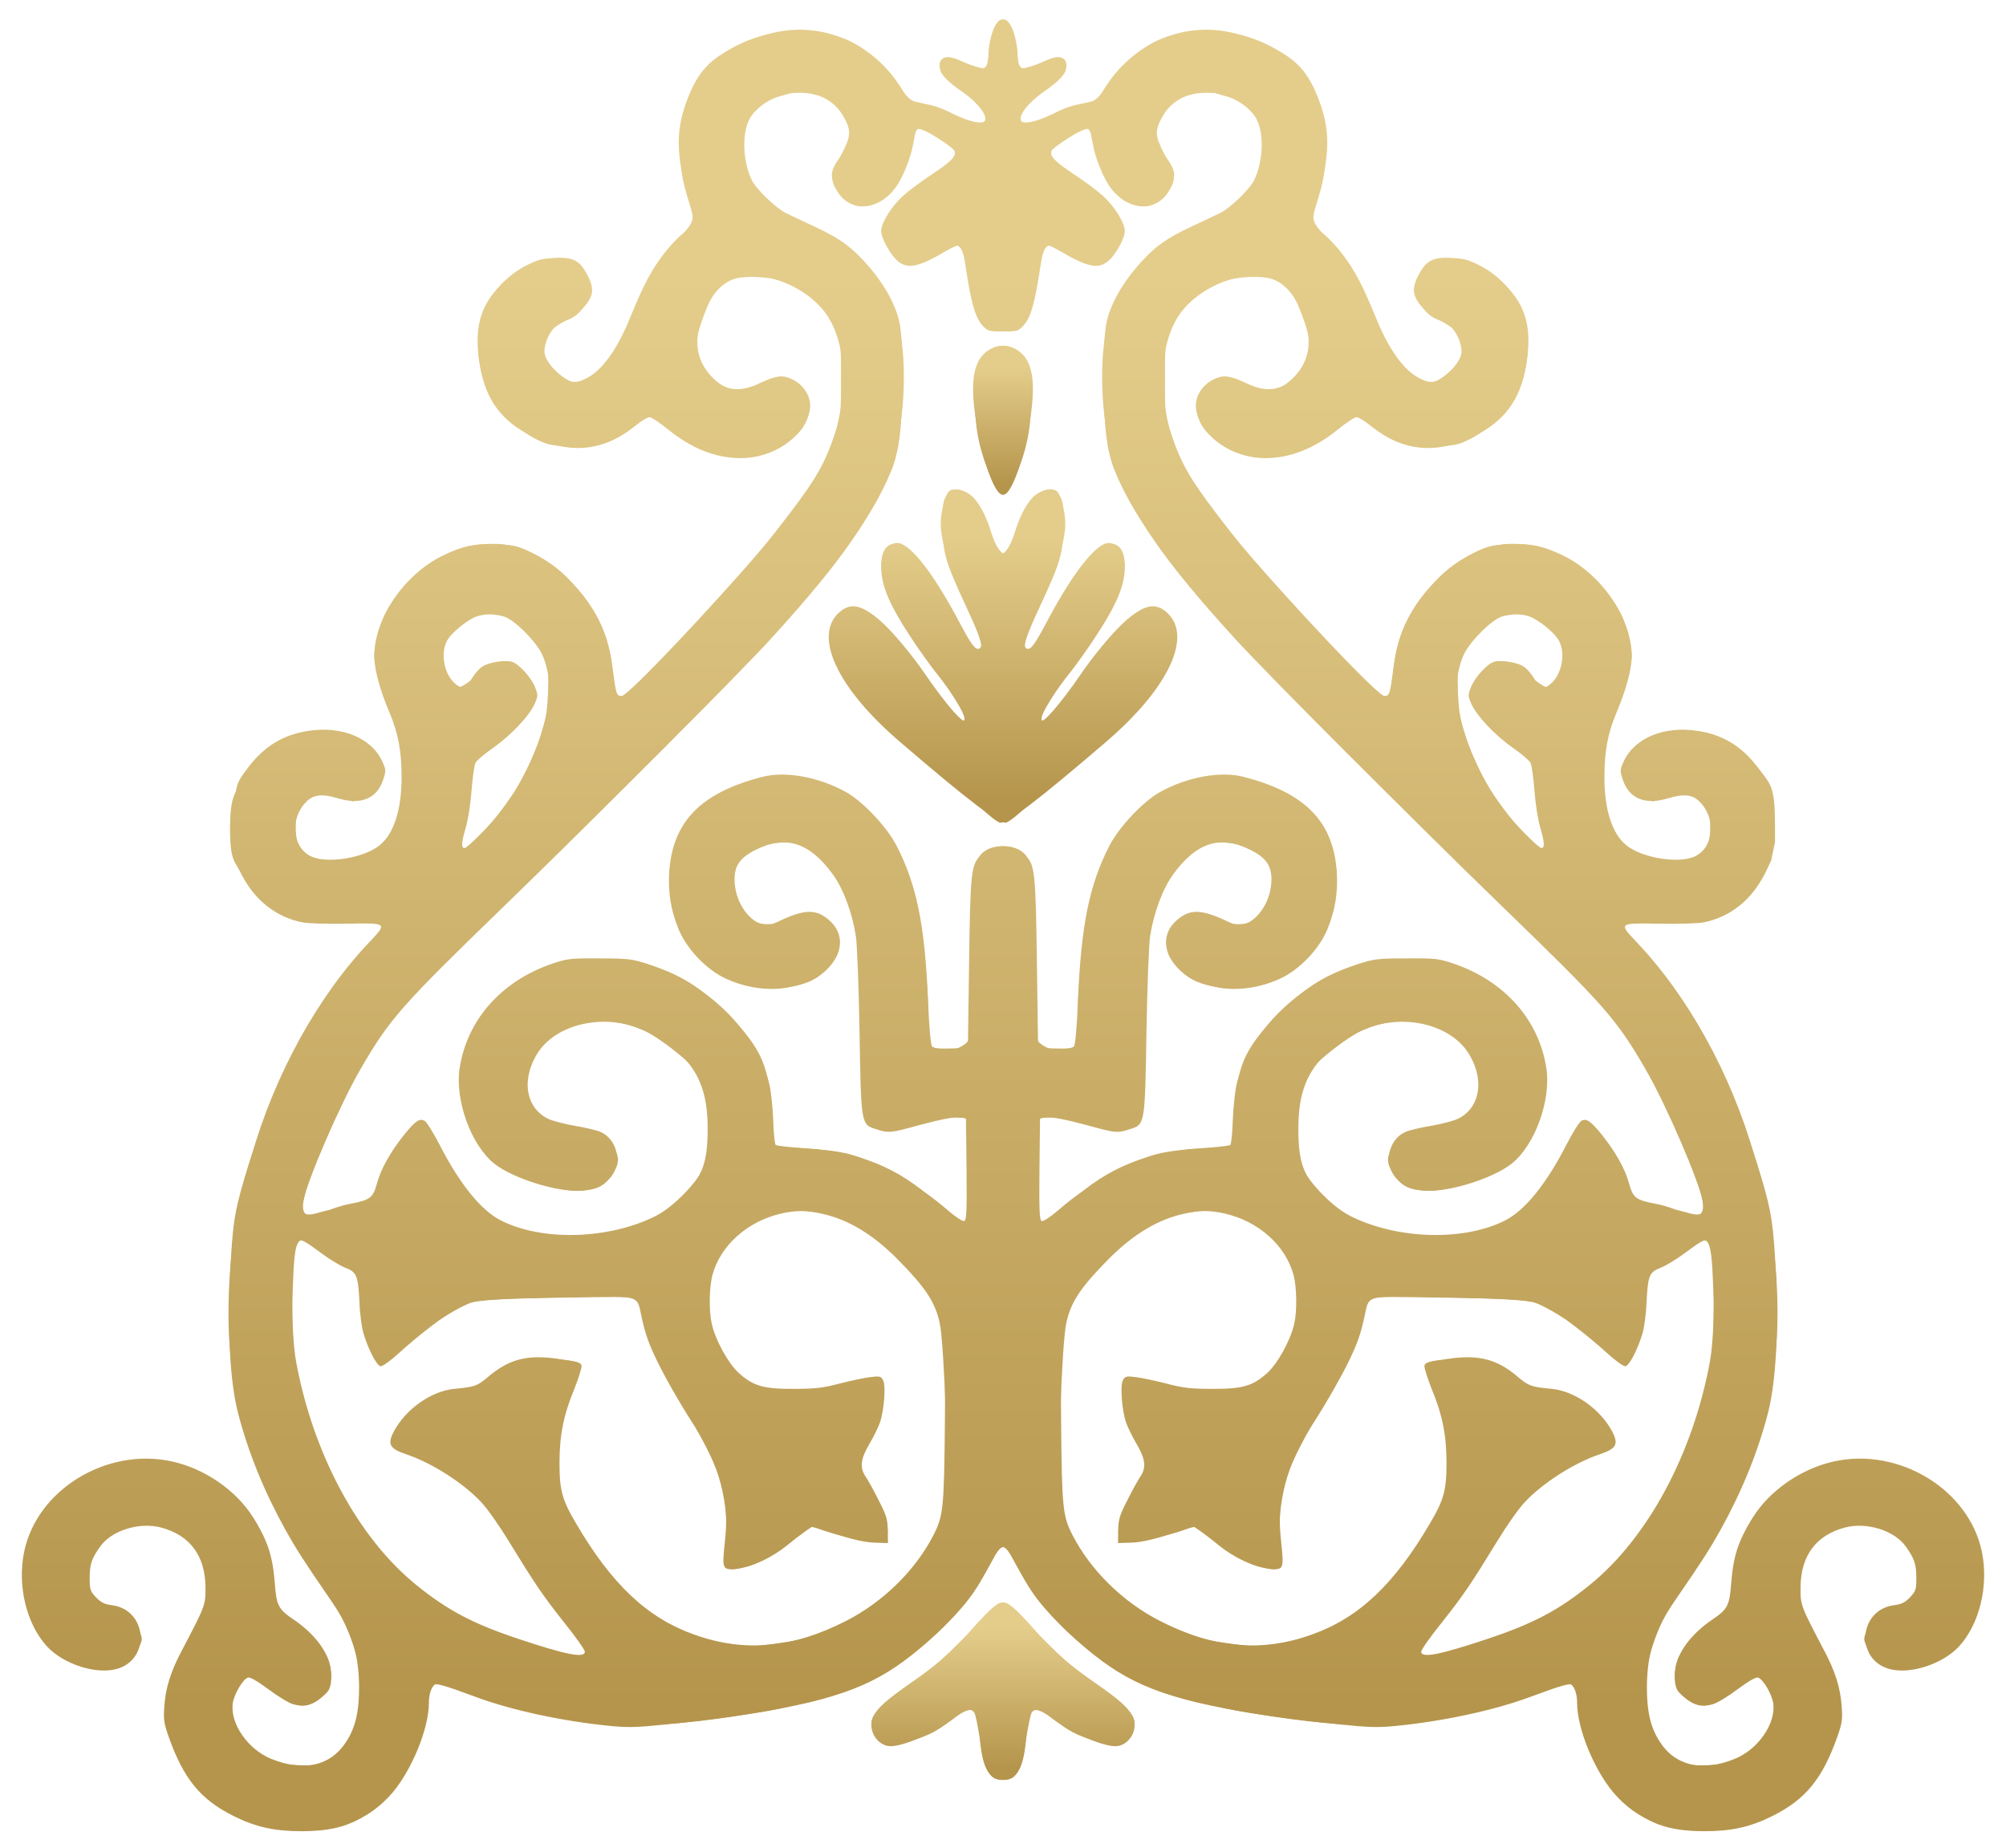 <?xml version="1.0" encoding="UTF-8"?> <svg xmlns="http://www.w3.org/2000/svg" width="1029" height="948" viewBox="0 0 1029 948" fill="none"><path d="M510 14.3C508.9 16.7 507.7 21.9 507.4 25.9C506.4 36.9 505.7 37.2 494.2 31.8C487.4 28.6 484.3 28.5 482.6 31.3C480.8 34.2 484.7 39.8 493.3 46.5C511.9 60.9 509.2 68.3 488.9 58.4C482.1 55 477.8 53.6 473.1 53.2L466.7 52.5L462.8 46C448.8 22.9 423.3 11.2 398.2 16.5C370.6 22.3 354.9 36.7 349.4 61.5C346.8 73.1 348.3 86.9 354 103.4C355.6 108.4 356.8 113.2 356.5 114.1C356.2 115.1 354.8 116.6 353.4 117.5C346 122.3 336.7 133.8 332.7 143.1C331.9 145 328.7 152.3 325.7 159.3C316.4 180.9 307.3 193.1 298.4 196C295.4 197 294.5 196.9 290.6 194.6C285.1 191.4 280.2 185.6 279.4 181.4C278.8 178.1 280.9 171.9 283.8 168.7C284.7 167.6 287.9 165.6 290.8 164.2C296.9 161.3 302.7 155.1 303.6 150.4C304.4 145.9 301.1 139 296.4 135.4C293 132.8 291.9 132.5 285 132.5C278.3 132.5 276.6 132.9 270.4 136C246.3 148.1 238.4 176.7 251.7 203.4C255.3 210.4 266.2 220.8 274.5 225C280.9 228.2 282.3 228.5 292 228.9C304.2 229.3 310.9 228 316.6 224.2C318.8 222.7 323.5 219.6 327 217.2C330.5 214.9 333.8 213 334.5 213C335.2 213 340.1 216.4 345.4 220.4C350.8 224.6 357.6 228.8 360.8 230C378.9 236.9 398.5 233.6 409.7 221.9C418 213.1 416.7 200 407 194.9C401.6 192 398.2 192.5 390 197.5C385.9 199.9 381.2 202 379.7 202C372.6 202 361.5 192 358.5 183C356.5 177.1 357 172.9 360.8 162.5C364.6 151.8 368 147.1 374 144C388.4 136.7 414.5 146.2 424.7 162.4C438.6 184.3 433.5 225.5 413.3 254.7C397.9 276.9 326 357.6 319.9 359.5C316.2 360.7 315.2 358.5 314.5 347.2C313.4 329 308.3 316.4 296.3 302.1C288.9 293.4 282.9 288.6 273.3 283.8C265.9 280.1 264.2 279.7 255.8 279.2C244 278.6 237.2 280 226.7 285.2C207.1 295 192 317.3 192 336.6C192 343.3 194.9 354 199.8 365.5C204.3 376.2 206 385.3 206 398.8C206 415.1 202.1 427.4 195.1 433.3C186.9 440.2 167.4 443.3 159.2 439.1C149.7 434.2 148.7 419.4 157.3 411.1C160.9 407.5 165.4 407.1 173.4 409.5C185.1 413 193.3 409.7 196.5 400.1C198.1 395.3 198 394.9 196.2 390.8C190.8 378.6 175.4 372.2 158.2 374.9C145.4 376.8 135.7 382.7 127.5 393.4C120.5 402.6 120.5 402.7 120.5 423V441.5L123.8 448.2C130.3 461.5 141.5 470.4 155 473.1C158.1 473.7 168.2 474 178 473.8C198.6 473.4 198.7 473.5 190 482.7C163.2 510.7 141 550.9 129 593C128.3 595.5 127.2 599.5 126.4 602C118.6 628.7 115.2 668.9 118.4 696C119.9 708.2 120.7 712.9 124.2 727C130.2 751.6 145.1 784.1 160.2 805.5C169 817.9 171.1 821.2 174.8 828.5C190.6 859.7 188.7 890.8 170.3 902.5C165.8 905.3 164.9 905.5 155.5 905.5C139.9 905.5 127.4 900.3 122.1 891.6C117.7 884.6 118 867.5 122.6 862C127.1 856.7 130.9 858.1 145.4 870.4C151.8 875.8 156.9 876.3 162.9 872.2C165.3 870.6 167.9 868.2 168.6 866.9C170.7 863.1 170.3 854.9 167.8 849.9C163.1 840.8 152.1 830.1 145.7 828.5C144.2 828.1 142.7 827.3 142.3 826.7C141.9 826.1 141.3 820.5 140.9 814.4C139.5 794.3 132.5 778.3 120 766.7C113.2 760.4 102.5 754.3 94.5 752.1C88.6 750.5 65.7 750.8 58.1 752.5C39.8 756.8 24.2 769.9 16.5 787.4C14.2 792.7 14 794.1 14 809.3C14.1 824 14.3 826 16.4 830.9C19.7 838.6 28.7 848.2 35.7 851.7C41 854.2 42.5 854.5 52.2 854.5C64.7 854.5 67 853.4 70.9 845.7C73.2 841 73.2 840.9 71.5 836.4C69.4 830.7 65.1 827.5 57.6 826C40.3 822.5 38.5 803.6 54 789.7C60.1 784.2 66.4 782 76.2 782C83.8 782 91.1 784.3 96.5 788.5C104.2 794.3 108.8 807.5 107 818.5C105.9 825 101.8 835.9 98.8 840.1C94.1 847.1 88 861.8 87 868.7C84.5 886.6 93.9 910.2 108.3 922.2C119 931 131.1 935.8 149.3 938.1C171 940.9 189 934.3 201.7 919.1C211.6 907.1 220 886.3 220 873.6C220 868.3 221.6 864.3 224.1 863.5C225 863.2 231.8 864.9 239.2 867.4C270.1 877.7 287.1 881.5 314.7 884.1C330.2 885.6 350.1 884.4 376.5 880.4C426.2 872.8 446.2 865.9 467.5 849.1C487.2 833.5 499 819.4 510.3 798C513.9 791.1 515.6 791.8 521.5 803C527.8 815 531.6 820.4 539.3 828.7C561.1 852 590.6 868.8 619.5 874.3C621.2 874.7 625.7 875.6 629.5 876.5C639.5 878.7 667.6 882.6 688 884.6C702.7 886.1 707.3 886.2 717 885.2C740.8 882.8 766.8 877.2 785 870.4C802 864.1 805.7 863.1 807.5 864.4C808.6 865.2 809.4 868.5 810.1 876C812 894.7 819.1 910 832 923C844.2 935.2 855 939.3 874.5 939.3C888.3 939.3 898 937.1 909.2 931.5C926.2 923 934.8 912.5 942.5 890.8C944.9 884 945.2 882 944.7 875.3C944.1 865.8 941.4 857.2 935.4 846C923.7 823.7 923.5 823.3 923.6 814C923.8 797.8 931.7 787.4 946.5 783.5C957.7 780.6 971.9 785.1 977.7 793.4C982.1 799.6 983 802.5 983 809.5C983 815.3 982.7 816.2 979.8 819.3C977.2 822 975.4 822.9 971.4 823.4C953.3 825.9 951.6 851.3 969.2 856.1C979.9 859 996.5 853.6 1004.9 844.5C1015.5 833 1020.2 813.2 1016.6 795.9C1010 764.1 974.3 742.3 940.9 749.6C924 753.3 908 764.3 899.1 778.5C891.8 790.1 889.2 797.8 888.1 811.4C887.2 823.7 886.3 825.3 878.2 830.9C867.1 838.4 860.1 848.1 859.3 857C858.2 868.5 868.3 877.4 878.8 874.1C880.9 873.5 886.5 870.1 891.3 866.5C897 862.3 900.8 860.1 901.8 860.5C904.4 861.3 908.8 868.8 909.6 873.6C911.1 884 901.8 897.5 889.6 902.3C873.2 908.9 859.5 905.8 851.6 893.7C846.6 886.2 844.7 877.7 844.8 864.6C845.1 847.3 848.7 836.2 859.6 820.4C873.7 799.9 877.1 794.5 882.7 784.5C893.6 764.8 901.7 744.9 906.9 724.8C910.9 709.3 912.4 683.8 911 654C909.7 628.2 908.9 622.5 903.8 605C897.6 583.9 892.2 570.4 880.1 546C866.8 519.4 854.7 501.1 837.2 481.2C830.1 473.2 829.5 470.3 835.3 471.4C837 471.7 845 472.3 853 472.6C868.9 473.3 875.3 472.3 885.8 467.5C892.7 464.3 901.8 455.1 905.6 447.5C908.5 441.6 908.5 441.3 908.5 424.5C908.5 408.3 908.4 407.2 905.9 402C898.7 386.6 880.7 375 864.2 375C848.2 375 835.3 383.4 834.3 394.7C833.7 400.9 836.7 405.6 843.2 408.8L847.8 411.1L854.5 409.1C865 405.8 870.6 406.6 875.3 411.8C877.8 414.5 878 430.1 875.7 434.7C872.7 440.4 869.8 441.5 857.5 441.4C847.7 441.4 846 441.1 841.4 438.8C831.4 433.6 824.9 424.3 822.5 411.5C819.3 395.1 821 382 828 367C833 356.4 837 342.5 837 336C837 331.5 833.8 319.5 831.5 315C823.2 298.9 802.9 282.9 787.1 280C768.5 276.6 754.7 281.2 738.4 296.3C724.5 309.2 717.2 323.8 714.6 344C713 356.1 712.7 357 710.1 357C707.5 357 678.5 327 649.9 294.9C637.7 281.1 634.1 276.7 624.4 264C610.4 245.6 606 238 600.8 222.7C597.7 213.7 597.6 213.1 597.6 195C597.5 179.5 597.8 175.6 599.3 171.2C602.9 160.9 612.9 150.8 625 145.2C631.4 142.2 644.8 141.1 651.8 142.9C660.1 145.2 667.1 154.6 670.4 168.1C673.1 179.1 669.7 189.1 660.8 196.1C655.2 200.6 648.2 200.8 639.6 196.7C632 193.1 629 192.5 624.7 193.9C616.4 196.7 611.9 204.2 613.9 211.8C617.5 224.9 632.7 235 649 235C661.7 235 674.1 230.1 685.9 220.6C690.3 217 694.8 214 695.8 214C696.9 214 700.2 216 703.1 218.4C719.2 231.5 736.6 233.3 756 223.8C771.5 216.3 779.7 205.2 782.7 188.3C786.1 168.7 783.1 157 771.6 145.6C763.4 137.4 754.1 132.8 744.5 132.3C735.4 131.7 731.5 133.7 728.1 140.4C725.9 144.8 725.8 145.5 726.9 150.6C728.5 157.5 732.7 162.5 738.3 164.2C752.2 168.2 755.2 180 744.8 189.6C737.3 196.6 734.5 197.3 728.1 194C720.1 190 712.2 179 705.6 162.5C697.4 142.5 693.2 135.3 684 125.6C672.3 113.3 672.5 113.8 675.4 104.3C679.2 92.2 680 86.8 680 75.2C679.9 57 674.6 41.6 665.3 32.8C649.5 17.8 613.2 11.7 593.5 20.9C585.6 24.6 576.4 32.3 570.7 40.2C562.1 52 562.5 51.6 556.5 52.8C553.4 53.5 546.7 55.8 541.7 58.1C531.5 62.7 524.6 64.1 523.7 61.8C522.6 58.9 527.5 52.6 534.5 47.7C543.5 41.6 547 37.8 547 34C547 29 544.3 28.5 534.9 32C530.3 33.6 525.9 35 524.9 35C522.9 35 522 33 522 28.5C522 22.7 519.9 14.6 517.7 12.2C514.5 8.7 512.2 9.4 510 14.3ZM419.2 48.6C428.6 51.7 436 61.1 436 69.7C436 72.9 435.2 74.9 432.4 78.6C426.6 86.1 425.7 89 427.6 94.1C432.7 108.7 449 109.9 459.2 96.5C463 91.5 467.4 80.5 468.5 73.5C469.6 67.1 470 66 471.8 66C474 66 488.9 75.5 489.6 77.4C490.6 80.1 488.1 82.7 478.1 89.5C463.9 99 460.6 102.2 457.1 109.2C452.8 117.8 453.3 125.6 458.6 131.9C464.1 138.5 469.6 137.9 484.3 129.3C493.6 123.9 495.3 124.1 495.8 131.1C496.1 136.7 498.7 153 500.2 159.4C500.9 162.1 502.7 165.6 504.1 167.1C506.5 169.7 507.5 170 512.8 170C527 170 529.2 166.4 534 134.7C534.9 128.8 536.3 126 538.4 126C539 126 543 128 547.2 130.5C557.4 136.6 563.4 137.5 568.6 133.5C572.3 130.7 577 122.3 577 118.4C577 114.5 571.8 106 566.4 101.1C563.4 98.3 555.8 92.7 549.5 88.5C536.8 80.2 535.9 78.7 541.3 74.7C547.1 70.4 555.7 66 558.3 66C561.3 66 561.8 67.2 562.6 76.3C563.8 89.5 570.2 99.4 580.4 104.1C587.6 107.4 591.9 106.2 598.3 99.1C603.4 93.5 603.2 90.3 597.4 79.3C592.3 69.5 592.2 66.9 596.6 59.3C601.2 51.4 608.7 47.5 619.5 47.6C637.9 47.8 648 56.9 648 73.5C648 81.7 645.1 92.7 641.5 98.1C637.6 104.1 630 109.5 620.6 112.9C609.1 117 602.7 120.3 595.5 125.8C583.4 135 573.2 149.4 569 163C563.3 181.6 564.4 215.4 571.3 236.1C580.5 263.7 595.4 285.6 632.4 326.4C651.1 347 728.5 424.3 749 442.8C792.4 482.1 819.6 509.4 832.1 526.1C848.7 548.3 867.5 588.7 873 614.2C875 623.3 873.5 624.5 863.6 621.5C861 620.7 854.9 619.5 850.2 619C839.1 617.6 836.9 615.6 833.4 604C830.6 594.6 816.4 576.4 812.3 577.2C811.1 577.4 808.4 581.5 804.5 589C801.2 595.4 796.9 603 794.8 606C786.5 618.5 775.2 627.2 761.6 631.7C754.3 634.1 751.9 634.4 738.5 634.4C721.9 634.5 714.5 633.2 701 627.7C691.4 623.8 684.7 619.6 678.6 613.4C668.5 603.2 666 596.3 666 578.5C666 554.7 674.3 541.2 696 529.9C713.9 520.6 735.2 521.7 749.7 532.7C751.5 534.1 754.3 537.9 756 541.3C758.5 546.3 759 548.5 759 554.3C759 563.5 757.4 568.6 753.5 571.6C749.2 574.9 739.7 578 734.1 578C724 578 712 587.2 712 594.9C712 601.6 720.4 609.1 729.6 610.6C734.9 611.4 746.5 609.5 755.5 606.2C768.3 601.6 782.1 590.7 786.8 581.4C791.9 571.3 793.5 552.7 790.4 540.6C787.8 530.3 781.4 519.6 773.5 512.1C764.5 503.7 756 498.7 744 495C735.4 492.3 733.3 492 720.4 492C708.2 492 705 492.4 697.4 494.5C680.8 499.3 669.6 506.2 655.5 520.4C638.3 537.7 634.1 547.5 633.3 571.8C632.9 581.1 632.3 587.3 631.6 587.7C631.1 588.1 624.3 588.7 616.5 589.1C589 590.5 568.3 598.8 549.5 616.1C537.4 627.2 533.8 629.1 532.6 624.7C531.4 620.3 531.9 575.5 533.2 574.2C535.1 572.3 540.7 572.8 553.5 576.1C572.1 580.8 573.7 581 579.2 579.3C587.4 576.9 587.3 577.4 588.1 529C588.5 506 589.3 484.2 590 480C591.9 468 596.4 455.9 601.8 448.5C613.6 432.2 625.9 428.2 641.1 435.8C649.3 439.8 652.3 444 652.2 451.3C652.1 461.5 646 471.5 638.3 474.1C635.4 475 634.2 474.8 628.3 472C616.2 466.4 610.4 466.3 604 471.7C595.5 478.8 596.3 489.6 605.8 498.2C611 502.9 615.5 504.8 625.2 506.6C634.9 508.3 646.3 506.7 656.4 502.1C666.4 497.6 676.5 487.1 680.8 476.9C684.9 467.1 686.4 457.7 685.7 447.1C683.9 421.3 669.4 406.6 638 398.5C626.1 395.4 609 398.5 595 406.3C586.4 411.1 574.2 424 569.2 433.6C558.8 453.7 554.6 474.4 553 512.4C552.4 527 551.6 535.8 550.9 536.7C550 537.7 547.5 538 541.1 537.8L532.5 537.5L531.9 494C531.3 449.3 530.8 444.6 527 439.8C521.5 432.7 508.3 432.1 503 438.5C500.6 441.4 500 450.1 499.1 491C498.6 520.1 498 531.2 497 533.2C495.5 536.3 489.9 538.9 482.9 539.7C476.7 540.4 475.9 538.9 476.2 527.3C476.6 508.3 473.7 480.4 469.5 463.9C463.9 441.6 458.6 431.7 445 418C430.4 403.4 422.4 400 402.2 400C382.2 400 370.2 404.5 358.4 416.5C346.2 428.9 341.6 442.1 343.9 458.4C346.1 474.3 350.5 483.6 360.1 492.5C369.2 500.8 378.5 505.2 390.1 506.4C403.4 507.8 416.6 503.5 425.2 494.9C429.5 490.6 430 489.7 430 485.5C430 479.9 428.2 476.3 423.5 472.1C418.9 468.1 413.4 467.9 405 471.5C388.2 478.6 376.5 470.5 376.5 451.9C376.5 443.6 377.7 440.8 383.1 436.8C386.5 434.2 396.1 432.1 404.3 432C412.9 432 416.9 433.9 424.3 442C439.1 457.9 442 470.9 442 519.9C442 550.8 443.7 572.2 446.6 576.7C447.4 577.9 449.8 579.4 452.2 580C456.6 581.2 459 580.8 477 575.4C482.4 573.8 487.3 573 490.5 573.2L495.5 573.5L495.8 599.6C496 621.5 495.8 625.9 494.6 626.3C493.8 626.6 490.4 624.4 486.3 620.9C471.4 607.8 450.2 595.8 435.3 591.9C430.8 590.7 421.5 589.5 413.1 589C405.2 588.5 398.3 587.7 397.9 587.3C397.4 586.8 396.8 580.8 396.6 574C396.3 567.1 395.4 558.8 394.5 555.5C387.4 528.4 363.1 504.7 332 494.4C324.2 491.9 322.2 491.6 307.5 491.6C292.4 491.5 291 491.7 283 494.4C257.2 503.3 239.6 523.1 235.8 547.8C233.2 564.2 241.7 587.6 253.7 597C263.3 604.5 285.6 611.5 298 610.8C305.8 610.3 309.3 608.7 313.4 603.7C319.3 596.3 316.6 584.3 308 580.6C306.1 579.7 300.2 578.4 295 577.5C289.8 576.6 283.6 575 281.2 573.9C270.1 568.5 267.4 554.9 274.9 541.6C284.1 525.1 310.3 519.1 330.7 528.7C337.4 531.8 352.7 543.6 356.3 548.4C357.9 550.4 360.3 554.5 361.6 557.5C364 562.7 364.1 563.7 363.8 578.2C363.5 592.4 363.3 593.9 360.7 599.4C357.1 607.2 344.7 619.6 336.5 623.7C312.3 635.8 278.1 636.8 256.9 626C246.7 620.8 235.8 607.3 225.5 587.2C222.3 581 218.8 575.4 217.8 574.9C215.2 573.5 213 575 207.2 582.2C200.2 591 195.4 599.6 193.4 606.9C191.3 614.5 190 615.5 179.6 617.5C175.3 618.3 169.8 620.1 167.5 621.5C159.2 626.3 154.2 624.1 155.6 616.2C157.4 605.9 174.2 567 184.7 548.8C200 522.4 205.6 516.1 259.1 464.3C308.1 416.9 378.8 345.5 400.5 321.5C431 287.7 448 263.8 457 241.9C459.2 236.7 460.6 231.1 461.6 223C463.3 208.9 463.4 176.1 461.6 166.5C460 157.5 454.4 147 446.3 137.4C437.5 127.1 431.3 122.5 418 116.3C411.7 113.3 404.9 110.2 403 109.2C398.1 106.8 388.2 97.3 385.8 92.7C381.1 83.3 380.4 68.9 384.4 61.2C387 56.2 393.5 51.2 399.7 49.5C402.9 48.6 406 47.7 406.5 47.5C409 46.6 415 47.1 419.2 48.6ZM786.1 314.6C796.6 319.9 804 329.4 804 337.6C803.9 342.7 800.9 349.4 797.5 351.6C795.1 353.2 794.6 353.2 791.7 351.8C789.9 350.9 785.9 347.9 782.7 345.1C777.8 340.8 776.3 340 772.9 340C767.8 340 762.7 342.2 759.5 345.6C757.4 347.9 757 349.2 757 354.9C757 359.2 757.7 363 759 365.7C761.6 371.5 769.3 378.9 776.4 382.5C783.9 386.3 785.8 388.9 787 397C787.6 400.6 788.5 406.6 789.1 410.5C789.7 414.3 791.5 421.6 793.1 426.6C796.6 437.5 796.6 438 793.9 438C789.9 438 773.1 419 763.6 403.7C753.6 387.7 746.2 363.6 747.3 350.5C748.3 338.4 752.7 329.4 762 320.1C770.5 311.6 777.2 310 786.1 314.6ZM258.4 316.2C263.6 317.7 274.4 328.3 278.4 336C281.2 341.1 281.4 342.2 281.2 351.7C281.2 357.3 280.6 364.7 279.9 368.2C277.3 381.5 267.1 403.2 257.6 415.5C252.7 421.9 239.8 435 238.3 435C236.5 435 236.7 431.9 239 424.2C240.1 420.5 241.4 412.1 241.9 405.4C242.4 398.8 243.3 392.4 243.9 391.3C244.5 390.1 248.5 386.7 252.8 383.7C262 377.3 271.4 367.3 274.2 361.2C276 357.1 276.1 356.7 274.5 352.6C272.5 347.4 266 340.3 262.4 339.4C259 338.5 251.7 339.6 248.1 341.5C246.5 342.3 243.9 345 242.4 347.5C238.9 352.9 237.3 353.7 234.1 351.2C227.8 346.5 225.5 334.7 229.7 328C232.2 324 240 317.8 244.5 316.2C248.6 314.8 253.5 314.8 258.4 316.2ZM637.7 624.6C646.4 628.9 658.5 639.6 662.6 646.6C666.2 652.7 668.3 660.6 668.4 668.2C668.5 674.4 668.1 675.6 662.5 686.7C648.4 714.4 635.2 718.7 594 709.4C575.5 705.2 574.4 705.8 576.6 718.4C578.5 729.4 580.6 735.4 585.1 743.1C587.2 746.7 589 750.6 589 751.7C589 752.8 586.9 756.8 584.4 760.5C576.6 771.9 572 784.4 574.2 788.4C576 791.6 593.8 789.6 607.9 784.6C610.3 783.7 613.1 783 614.1 783C615.2 783 618.7 785.5 622 788.5C629.7 795.6 636.9 800.1 644.6 802.9C656.7 807.1 658.4 805.6 656.8 791.9C654.6 772.5 660.5 749.4 672 732.5C677.6 724.3 686.4 709.2 691 700C696 690 698.1 684.3 700.1 674.5C702.4 664.1 700.1 664.7 738.9 665.4C777.4 666.2 787.2 667.1 792.9 669.9C798.5 672.8 815 685.4 824.3 694C828.8 698.1 832.9 701 833.8 700.8C835.8 700.5 840.2 691.9 842.5 684.1C843.4 681.2 844.4 674 844.6 668.1C845.3 654.3 846 652.5 851.8 650.3C854.3 649.4 860.2 645.8 864.9 642.3C873.9 635.6 875.1 635.2 876.9 637.4C879.9 641 880 682.8 877.1 698.5C868.4 745.8 845.3 788.7 815.7 812.8C799.6 825.9 786.5 832.8 763.5 840.5C738.4 848.9 729 850.7 729 847.2C729 846.3 733.8 839.4 739.8 832C750.8 818.1 754.3 812.9 768.3 790.1C772.8 782.7 778.9 774 781.9 770.8C791 760.9 807.4 750.4 820.5 746C829.2 743.1 830.4 740.8 827 734.3C820.9 722.8 807.9 713.6 796 712.4C785.4 711.4 784.1 710.9 778.8 706.4C767.9 697.1 758.5 694.7 742.8 697C732.2 698.5 731.3 698.8 730.7 700.4C730.4 701.2 732.1 706.7 734.5 712.7C740 726.1 742 736.3 742 750.5C742 764.5 740.6 769.5 733.4 781.6C715.1 812.8 696.9 829.9 673 838.4C647.1 847.7 622.4 845.5 594.9 831.4C575.7 821.5 559.4 805.4 550.1 787.3C545.1 777.5 544.7 773.3 544.3 728.8C544 700.3 544.2 685.3 545 681.7C546.6 673.6 551.9 663.5 559.1 654.6C566.9 644.9 571.3 640.6 581.2 633C595.2 622.3 602.5 619.8 619.2 620.4C629.2 620.7 630.3 621 637.7 624.6ZM421.3 622.5C435 625.4 447.9 633.2 460.7 646.2C474.7 660.4 479.7 667.9 482 678.5C484.4 689.1 486.7 756.1 485.1 769.8C483.1 788.2 470.9 807.2 452.5 820.6C440.7 829.1 423.2 837.6 410.3 841C404.6 842.4 385.8 844.8 382.9 844.5C381.6 844.3 376.5 843.6 371.5 843C355.6 840.9 342.8 835.9 332 827.4C317.9 816.5 301.9 796.9 293.7 780.5C287.3 767.6 286 762.5 286 750.1C286.1 737.6 288.1 727.4 293.3 714.5C295.3 709.5 297.2 704.3 297.5 702.8C298.6 698.4 295.6 697.5 279.5 697.5C266.9 697.5 265 697.7 260.2 699.9C256.9 701.4 253.5 704 251 707C246.5 712.3 246 712.5 233.8 713.9C223.6 715.1 217.4 717.9 210.7 724.3C205.3 729.6 202.8 734.1 203.2 737.8C203.5 740.1 205.6 741.5 219.6 749C238.5 759 241.2 760.8 250.6 770.6C257.3 777.7 259.8 781.4 269.9 800C277.1 813.1 287.5 827.4 297.4 837.7C304.9 845.6 306.2 847.4 305.3 848.8C302.9 852.6 281.1 849.2 261.1 842C250.6 838.2 233.1 828.8 224 822.2C212 813.3 198.4 801.2 194.1 795.6C186 785 174.8 767.1 169.8 757.1C164.9 746.9 155 720 152.8 711C150.6 701.4 149.4 679.6 150.2 660.2C151.1 635 152.3 632.8 161.2 638.9C163.6 640.5 169 643.9 173.3 646.5C184.5 653.4 185.3 654.7 186 669.9C186.5 682 186.7 682.8 190.5 690.5C193 695.5 195.2 698.6 196.3 698.8C197.4 699 200.2 697.3 203.3 694.3C215.6 682.7 234.7 670.1 243.4 667.6C247.2 666.6 258.4 666.1 288.7 665.6C335 665 331 664.1 331 675.3C331 685.9 336 697.2 354.1 727.7C370.3 755 374.2 768.6 371.9 790.1C370.3 805.2 370.4 805.5 378.2 804.6C385.7 803.9 396.1 798.9 404 792.5C407 790 411.2 786.8 413.2 785.4L417 782.8L421.7 784.5C434.3 789 443 791.2 449 791.3L455.5 791.5L455.4 785C455.3 779.3 454.7 777.3 450.7 769.5C448.2 764.5 445.2 759.1 444.1 757.5C440.9 752.9 441.4 748.4 446 740.6C448.2 736.9 450.6 731.9 451.4 729.6C453.5 723.4 454.5 710.7 453 708C451.9 705.9 451.3 705.8 446.2 706.4C443.1 706.8 436.1 708.3 430.6 709.7C422.3 711.9 418.2 712.4 407.5 712.4C391.7 712.5 386.5 711 379 704.3C373.6 699.4 367 687.5 365.1 679C363.6 672.6 363.8 660.4 365.4 654.2C369.5 638.8 383.4 626.4 401 622.4C408.5 620.8 413.3 620.8 421.3 622.5Z" fill="url(#paint0_linear_10_2)"></path><path d="M509.2 178.5C499.9 182.6 497.3 193.3 500.4 214.1C503.3 233.1 509.1 251 513.3 253.4C515.8 254.9 518.1 251.7 522.1 241.6C527.4 227.9 529.2 217.4 528.8 202C528.6 190.7 528.2 188 526.5 185.1C522.5 178.3 515.5 175.6 509.2 178.5Z" fill="url(#paint1_linear_10_2)"></path><path d="M485.6 253.8C484.8 255.3 483.7 259.3 483.1 262.6C481.3 272.6 483.8 282.6 494 305.9C502.3 325.2 504.6 331.8 503.2 333.2C501.1 335.3 499.4 333.1 492.5 319.9C480.5 297 469.2 281.6 462.2 278.9C458.8 277.6 455.3 279.7 453.6 284.2C451.6 289.1 451.6 289.9 453.9 299C456.2 308 463.7 321.9 473.4 335C488.2 354.9 495.6 366.8 494.7 369.3C493.9 371.8 480.1 356 470.9 342C456.8 320.6 443.5 309.2 435.8 311.9C431.1 313.6 429.1 315.8 427.5 321.5C426.1 326 426.1 327.4 427.4 332.8C431.2 349.1 445.8 366 483.5 397.8C493.4 406.1 503.8 414.9 506.5 417.4C509.3 419.9 512.2 421.9 513.1 422C517.2 422.1 532.7 410.3 567.4 380.5C599.6 352.9 612.1 326.1 598.4 314C591.7 308.2 585.1 310.5 572.5 323.4C567 329 559.8 337.9 554 346.4C544.3 360.6 534.1 372.4 533.3 370.3C532.5 368.1 539.8 356.2 549.3 344.5C551.9 341.2 556.9 334.2 560.4 329C572.8 310.4 577 300.6 577 290.5C577 280.5 572.4 276.6 565.2 280.4C558.6 283.9 551 294.3 538.2 317.2C530.4 331.2 528.7 333.5 526.7 332.7C524.5 331.9 525.8 327.4 533.7 310.5C544.2 287.8 545.4 283.6 545.5 269.3C545.5 258.4 545.3 256.9 543.4 254.3C541.7 252.1 540.5 251.5 537.7 251.6C530.7 251.8 526 257.5 521.1 271.9C518.4 279.6 516.3 284 515 284C513.3 284 509.9 278.6 508.4 273.1C504.5 259.5 497.5 251 490.3 251C487.8 251 486.7 251.6 485.6 253.8Z" fill="url(#paint2_linear_10_2)"></path><path d="M498 836.6C481 853.7 477.7 856.6 465 865C446.6 877.2 443 884.1 451 892.1C454.6 895.8 459 895.9 468.6 892.6C477.8 889.5 480.5 888 488.4 882C495.3 876.7 498.3 875.9 499.9 878.7C500.4 879.7 501.5 885 502.4 890.5C505.5 909.3 507.5 913 514.5 913C521.9 913 525.4 906.3 526.5 890C526.9 884.8 527.6 879.7 528.1 878.8C529.6 875.9 533.7 876.7 538.9 880.8C549.2 888.9 567.4 896.7 573.5 895.6C578.3 894.7 582 890 582 884.9C582 881.4 581.3 880.1 576.9 875.4C574 872.4 567.2 866.9 561.6 863.1C550.1 855.2 540.1 846.8 533.8 839.5C522.7 826.7 517.7 822 515 822C513 822 509.3 825.1 498 836.6Z" fill="url(#paint3_linear_10_2)"></path><path d="M519 14.3C520.1 16.7 521.3 21.9 521.6 25.9C522.6 36.9 523.3 37.2 534.8 31.8C541.6 28.6 544.7 28.5 546.4 31.3C548.2 34.2 544.3 39.8 535.7 46.5C517.1 60.9 519.8 68.3 540.1 58.4C546.9 55 551.2 53.6 555.9 53.2L562.3 52.5L566.2 46C580.2 22.9 605.7 11.2 630.8 16.5C658.4 22.3 674.1 36.7 679.6 61.5C682.2 73.1 680.7 86.9 675 103.4C673.4 108.4 672.2 113.2 672.5 114.1C672.8 115.1 674.2 116.6 675.6 117.5C683 122.3 692.3 133.8 696.3 143.1C697.1 145 700.3 152.3 703.3 159.3C712.6 180.9 721.7 193.1 730.6 196C733.6 197 734.5 196.9 738.4 194.6C743.9 191.4 748.8 185.6 749.6 181.4C750.2 178.1 748.1 171.9 745.2 168.7C744.3 167.6 741.1 165.6 738.2 164.2C732.1 161.3 726.3 155.1 725.4 150.4C724.6 145.9 727.9 139 732.6 135.4C736 132.8 737.1 132.5 744 132.5C750.7 132.5 752.4 132.9 758.6 136C782.7 148.1 790.6 176.7 777.3 203.4C773.7 210.4 762.8 220.8 754.5 225C748.1 228.2 746.7 228.5 737 228.9C724.8 229.3 718.1 228 712.4 224.2C710.2 222.7 705.5 219.6 702 217.2C698.5 214.9 695.2 213 694.5 213C693.8 213 688.9 216.4 683.6 220.4C678.2 224.6 671.4 228.8 668.2 230C650.1 236.9 630.5 233.6 619.3 221.9C611 213.1 612.3 200 622 194.9C627.4 192 630.8 192.5 639 197.5C643.1 199.9 647.8 202 649.3 202C656.4 202 667.5 192 670.5 183C672.5 177.1 672 172.9 668.2 162.5C664.4 151.8 661 147.1 655 144C640.6 136.7 614.5 146.2 604.3 162.4C590.4 184.3 595.5 225.5 615.7 254.7C631.1 276.9 703 357.6 709.1 359.5C712.8 360.7 713.8 358.5 714.5 347.2C715.6 329 720.7 316.4 732.7 302.1C740.1 293.4 746.1 288.6 755.7 283.8C763.1 280.1 764.8 279.7 773.2 279.2C785 278.6 791.8 280 802.3 285.2C821.9 295 837 317.3 837 336.6C837 343.3 834.1 354 829.2 365.5C824.7 376.2 823 385.3 823 398.8C823 415.1 826.9 427.4 833.9 433.3C842.1 440.2 861.6 443.3 869.8 439.1C879.3 434.2 880.3 419.4 871.7 411.1C868.1 407.5 863.6 407.1 855.6 409.5C843.9 413 835.7 409.7 832.5 400.1C830.9 395.3 831 394.9 832.8 390.8C838.2 378.6 853.6 372.2 870.8 374.9C883.6 376.8 893.3 382.7 901.5 393.4C908.5 402.6 910.5 403.2 910.5 423.5V432L908.5 441.5L905.2 448.2C898.7 461.5 887.5 470.4 874 473.1C870.9 473.7 860.8 474 851 473.8C830.4 473.4 830.3 473.5 839 482.7C865.8 510.7 888 550.9 900 593C900.7 595.5 901.8 599.5 902.6 602C910.4 628.7 913.8 668.9 910.6 696C909.1 708.2 908.3 712.9 904.8 727C898.8 751.6 883.9 784.1 868.8 805.5C860 817.9 857.9 821.2 854.2 828.5C838.4 859.7 840.3 890.8 858.7 902.5C863.2 905.3 864.1 905.5 873.5 905.5C889.1 905.5 901.6 900.3 906.9 891.6C911.3 884.6 911 867.5 906.4 862C901.9 856.7 898.1 858.1 883.6 870.4C877.2 875.8 872.1 876.3 866.1 872.2C863.7 870.6 861.1 868.2 860.4 866.9C858.3 863.1 858.7 854.9 861.2 849.9C865.9 840.8 876.9 830.1 883.3 828.5C884.8 828.1 886.3 827.3 886.7 826.7C887.1 826.1 887.7 820.5 888.1 814.4C889.5 794.3 896.5 778.3 909 766.7C915.8 760.4 926.5 754.3 934.5 752.1C940.4 750.5 963.3 750.8 970.9 752.5C989.2 756.8 1004.8 769.9 1012.5 787.4C1014.8 792.7 1015 794.1 1015 809.3C1014.9 824 1014.7 826 1012.6 830.9C1009.3 838.6 1000.3 848.2 993.3 851.7C988 854.2 986.5 854.5 976.8 854.5C964.3 854.5 962 853.4 958.1 845.7C955.8 841 955.8 840.9 957.5 836.4C959.6 830.7 963.9 827.5 971.4 826C988.7 822.5 990.5 803.6 975 789.7C968.9 784.2 962.6 782 952.8 782C945.2 782 937.9 784.3 932.5 788.5C924.8 794.3 920.2 807.5 922 818.5C923.1 825 927.2 835.9 930.2 840.1C934.9 847.1 941 861.8 942 868.7C944.5 886.6 935.1 910.2 920.7 922.2C910 931 897.9 935.8 879.7 938.1C858 940.9 840 934.3 827.3 919.1C817.4 907.1 809 886.3 809 873.6C809 868.3 807.4 864.3 804.9 863.5C804 863.2 797.2 864.9 789.8 867.4C758.9 877.7 741.9 881.5 714.3 884.1C698.8 885.6 678.9 884.4 652.5 880.4C602.8 872.8 582.8 865.9 561.5 849.1C541.8 833.5 530 819.4 518.7 798C515.1 791.1 513.4 791.8 507.5 803C501.2 815 497.4 820.4 489.7 828.7C467.9 852 438.4 868.8 409.5 874.3C407.8 874.7 403.3 875.6 399.5 876.5C389.5 878.7 361.4 882.6 341 884.6C326.3 886.1 321.7 886.2 312 885.2C288.2 882.8 262.2 877.2 244 870.4C227 864.1 223.3 863.1 221.5 864.4C220.4 865.2 219.6 868.5 218.9 876C217 894.7 209.9 910 197 923C184.8 935.2 174 939.3 154.5 939.3C140.7 939.3 131 937.1 119.8 931.5C102.8 923 94.2 912.5 86.5 890.8C84.1 884 83.8 882 84.3 875.3C84.9 865.8 87.6 857.2 93.6 846C105.3 823.7 105.5 823.3 105.4 814C105.2 797.8 97.3 787.4 82.5 783.5C71.3 780.6 57.1 785.1 51.3 793.4C46.9 799.6 46 802.5 46 809.5C46 815.3 46.3 816.2 49.2 819.3C51.8 822 53.6 822.9 57.6 823.4C75.7 825.9 77.4 851.3 59.8 856.1C49.1 859 32.5 853.6 24.1 844.5C13.5 833 8.8 813.2 12.4 795.9C19 764.1 54.7 742.3 88.1 749.6C105 753.3 121 764.3 129.9 778.5C137.2 790.1 139.8 797.8 140.9 811.4C141.8 823.7 142.7 825.3 150.8 830.9C161.9 838.4 168.9 848.1 169.7 857C170.8 868.5 160.7 877.4 150.2 874.1C148.1 873.5 142.5 870.1 137.7 866.5C132 862.3 128.2 860.1 127.2 860.5C124.6 861.3 120.2 868.8 119.4 873.6C117.9 884 127.2 897.5 139.4 902.3C155.8 908.9 169.5 905.8 177.4 893.7C182.4 886.2 184.3 877.7 184.2 864.6C183.9 847.3 180.3 836.2 169.4 820.4C155.3 799.9 151.9 794.5 146.3 784.5C135.4 764.8 127.3 744.9 122.1 724.8C118.1 709.3 116.6 683.8 118 654C119.3 628.2 120.1 622.5 125.2 605C131.4 583.9 136.8 570.4 148.9 546C162.2 519.4 174.3 501.1 191.8 481.2C198.9 473.2 199.5 470.3 193.7 471.4C192 471.7 184 472.3 176 472.6C160.1 473.3 153.7 472.3 143.2 467.5C136.3 464.3 127.2 455.1 123.4 447.5C120.5 441.6 118 441.8 118 425C118 408.8 120.6 407.2 123.1 402C130.3 386.6 148.3 375 164.8 375C180.8 375 193.7 383.4 194.7 394.7C195.3 400.9 192.3 405.6 185.8 408.8L181.2 411.1L174.5 409.1C164 405.8 158.4 406.6 153.7 411.8C151.2 414.5 151 430.1 153.3 434.7C156.3 440.4 159.2 441.5 171.5 441.4C181.3 441.4 183 441.1 187.6 438.8C197.6 433.6 204.1 424.3 206.5 411.5C209.7 395.1 208 382 201 367C196 356.4 192 342.5 192 336C192 331.5 195.2 319.5 197.5 315C205.8 298.9 226.1 282.9 241.9 280C260.5 276.6 274.3 281.2 290.6 296.3C304.5 309.2 311.8 323.8 314.4 344C316 356.1 316.3 357 318.9 357C321.5 357 350.5 327 379.1 294.9C391.3 281.1 394.9 276.7 404.6 264C418.6 245.6 423 238 428.2 222.7C431.3 213.7 431.4 213.1 431.4 195C431.5 179.5 431.2 175.6 429.7 171.2C426.1 160.9 416.1 150.8 404 145.2C397.6 142.2 384.2 141.1 377.2 142.9C368.9 145.2 361.9 154.6 358.6 168.1C355.9 179.1 359.3 189.1 368.2 196.1C373.8 200.6 380.8 200.8 389.4 196.7C397 193.1 400 192.5 404.3 193.9C412.6 196.7 417.1 204.2 415.1 211.8C411.5 224.9 396.3 235 380 235C367.3 235 354.9 230.1 343.1 220.6C338.7 217 334.2 214 333.2 214C332.1 214 328.8 216 325.9 218.4C309.8 231.5 292.4 233.3 273 223.8C257.5 216.3 249.3 205.2 246.3 188.3C242.9 168.7 245.9 157 257.4 145.6C265.6 137.4 274.9 132.8 284.5 132.3C293.6 131.7 297.5 133.7 300.9 140.4C303.1 144.8 303.2 145.5 302.1 150.6C300.5 157.5 296.3 162.5 290.7 164.2C276.8 168.2 273.8 180 284.2 189.6C291.7 196.6 294.5 197.3 300.9 194C308.9 190 316.8 179 323.4 162.5C331.6 142.5 335.8 135.3 345 125.6C356.7 113.3 356.5 113.8 353.6 104.3C349.8 92.2 349 86.8 349 75.2C349.1 57 354.4 41.6 363.7 32.8C379.5 17.8 415.8 11.7 435.5 20.9C443.4 24.6 452.6 32.3 458.3 40.2C466.9 52 466.5 51.6 472.5 52.8C475.6 53.5 482.3 55.8 487.3 58.1C497.5 62.7 504.4 64.1 505.3 61.8C506.4 58.9 501.5 52.6 494.5 47.7C485.5 41.6 482 37.8 482 34C482 29 484.7 28.5 494.1 32C498.7 33.6 503.1 35 504.1 35C506.1 35 507 33 507 28.5C507 22.7 509.1 14.6 511.3 12.2C514.5 8.7 516.8 9.4 519 14.3ZM609.8 48.6C600.4 51.7 593 61.1 593 69.7C593 72.9 593.8 74.9 596.6 78.6C602.4 86.1 603.3 89 601.4 94.1C596.3 108.7 580 109.9 569.8 96.5C566 91.5 561.6 80.5 560.5 73.5C559.4 67.1 559 66 557.2 66C555 66 540.1 75.5 539.4 77.4C538.4 80.1 540.9 82.7 550.9 89.5C565.1 99 568.4 102.2 571.9 109.2C576.2 117.8 575.7 125.6 570.4 131.9C564.9 138.5 559.4 137.9 544.7 129.3C535.4 123.9 533.7 124.1 533.2 131.1C532.9 136.7 530.3 153 528.8 159.4C528.1 162.1 526.3 165.6 524.9 167.1C522.5 169.7 521.5 170 516.2 170C502 170 499.8 166.4 495 134.7C494.1 128.8 492.7 126 490.6 126C490 126 486 128 481.8 130.5C471.6 136.6 465.6 137.5 460.4 133.5C456.7 130.7 452 122.3 452 118.4C452 114.5 457.2 106 462.6 101.1C465.6 98.3 473.2 92.7 479.5 88.5C492.2 80.2 493.1 78.7 487.7 74.7C481.9 70.4 473.3 66 470.7 66C467.7 66 467.2 67.2 466.4 76.3C465.2 89.5 458.8 99.4 448.6 104.1C441.4 107.4 437.1 106.2 430.7 99.1C425.6 93.5 425.8 90.3 431.6 79.3C436.7 69.5 436.8 66.9 432.4 59.3C427.8 51.4 420.3 47.5 409.5 47.6C391.1 47.8 381 56.9 381 73.5C381 81.7 383.9 92.7 387.5 98.1C391.4 104.1 399 109.5 408.4 112.9C419.9 117 426.3 120.3 433.5 125.8C445.6 135 455.8 149.4 460 163C465.7 181.6 464.6 215.4 457.7 236.1C448.5 263.7 433.6 285.6 396.6 326.4C377.9 347 300.5 424.3 280 442.8C236.6 482.1 209.4 509.4 196.9 526.1C180.3 548.3 161.5 588.7 156 614.2C154 623.3 155.5 624.5 165.4 621.5C168 620.7 174.1 619.5 178.8 619C189.9 617.6 192.1 615.6 195.6 604C198.4 594.6 212.6 576.4 216.7 577.2C217.9 577.4 220.6 581.5 224.5 589C227.8 595.4 232.1 603 234.2 606C242.5 618.5 253.8 627.2 267.4 631.7C274.7 634.1 277.1 634.4 290.5 634.4C307.1 634.5 314.5 633.2 328 627.7C337.6 623.8 344.3 619.6 350.4 613.4C360.5 603.2 363 596.3 363 578.5C363 554.7 354.7 541.2 333 529.9C315.1 520.6 293.8 521.7 279.3 532.7C277.5 534.1 274.7 537.9 273 541.3C270.5 546.3 270 548.5 270 554.3C270 563.5 271.6 568.6 275.5 571.6C279.8 574.9 289.3 578 294.9 578C305 578 317 587.2 317 594.9C317 601.6 308.6 609.1 299.4 610.6C294.1 611.4 282.5 609.5 273.5 606.2C260.7 601.6 246.9 590.7 242.2 581.4C237.1 571.3 235.5 552.7 238.6 540.6C241.2 530.3 247.6 519.6 255.5 512.1C264.5 503.7 273 498.7 285 495C293.6 492.3 295.7 492 308.6 492C320.8 492 324 492.4 331.6 494.5C348.2 499.3 359.4 506.2 373.5 520.4C390.7 537.7 394.9 547.5 395.7 571.8C396.1 581.1 396.7 587.3 397.4 587.7C397.9 588.1 404.7 588.7 412.5 589.1C440 590.5 460.7 598.8 479.5 616.1C491.6 627.2 495.2 629.1 496.4 624.7C497.6 620.3 497.1 575.5 495.8 574.2C493.9 572.3 488.3 572.8 475.5 576.1C456.9 580.8 455.3 581 449.8 579.3C441.6 576.9 441.7 577.4 440.9 529C440.5 506 439.7 484.2 439 480C437.1 468 432.6 455.9 427.2 448.5C415.4 432.2 403.1 428.2 387.9 435.8C379.7 439.8 376.7 444 376.8 451.3C376.9 461.5 383 471.5 390.7 474.1C393.6 475 394.8 474.8 400.7 472C412.8 466.4 418.6 466.3 425 471.7C433.5 478.8 432.7 489.6 423.2 498.2C418 502.9 413.5 504.8 403.8 506.6C394.1 508.3 382.7 506.7 372.6 502.1C362.6 497.6 352.5 487.1 348.2 476.9C344.1 467.1 342.6 457.7 343.3 447.1C345.1 421.3 359.6 406.6 391 398.5C402.9 395.4 420 398.5 434 406.3C442.6 411.1 454.8 424 459.8 433.6C470.2 453.7 474.4 474.4 476 512.4C476.6 527 477.4 535.8 478.1 536.7C479 537.7 481.5 538 487.9 537.8L496.5 537.5L497.1 494C497.7 449.3 498.2 444.6 502 439.8C507.5 432.7 520.7 432.1 526 438.5C528.4 441.4 529 450.1 529.9 491C530.4 520.1 531 531.2 532 533.2C533.5 536.3 539.1 538.9 546.1 539.7C552.3 540.4 553.1 538.9 552.8 527.3C552.4 508.3 555.3 480.4 559.5 463.9C565.1 441.6 570.4 431.7 584 418C598.6 403.4 606.6 400 626.8 400C646.8 400 658.8 404.5 670.6 416.5C682.8 428.9 687.4 442.1 685.1 458.4C682.9 474.3 678.5 483.6 668.9 492.5C659.8 500.8 650.5 505.2 638.9 506.4C625.6 507.8 612.4 503.5 603.8 494.9C599.5 490.6 599 489.7 599 485.5C599 479.9 600.8 476.3 605.5 472.1C610.1 468.1 615.6 467.9 624 471.5C640.8 478.6 652.5 470.5 652.5 451.9C652.5 443.6 651.3 440.8 645.9 436.8C642.5 434.2 632.9 432.1 624.7 432C616.1 432 612.1 433.9 604.7 442C589.9 457.9 587 470.9 587 519.9C587 550.8 585.3 572.2 582.4 576.7C581.6 577.9 579.2 579.4 576.8 580C572.4 581.2 570 580.8 552 575.4C546.6 573.8 541.7 573 538.5 573.2L533.5 573.5L533.2 599.6C533 621.5 533.2 625.9 534.4 626.3C535.2 626.6 538.6 624.4 542.7 620.9C557.6 607.8 578.8 595.8 593.7 591.9C598.2 590.7 607.5 589.5 615.9 589C623.8 588.5 630.7 587.7 631.1 587.3C631.6 586.8 632.2 580.8 632.4 574C632.7 567.1 633.6 558.8 634.5 555.5C641.6 528.4 665.9 504.7 697 494.4C704.8 491.9 706.8 491.6 721.5 491.6C736.6 491.5 738 491.7 746 494.4C771.8 503.3 789.4 523.1 793.2 547.8C795.8 564.2 787.3 587.6 775.3 597C765.7 604.5 743.4 611.5 731 610.8C723.2 610.3 719.7 608.7 715.6 603.7C709.7 596.3 712.4 584.3 721 580.6C722.9 579.7 728.8 578.4 734 577.5C739.2 576.6 745.4 575 747.8 573.9C758.9 568.5 761.6 554.9 754.1 541.6C744.9 525.1 718.7 519.1 698.3 528.7C691.6 531.8 676.3 543.6 672.7 548.4C671.1 550.4 668.7 554.5 667.4 557.5C665 562.7 664.9 563.7 665.2 578.2C665.5 592.4 665.7 593.9 668.3 599.4C671.9 607.2 684.3 619.6 692.5 623.7C716.7 635.8 750.9 636.8 772.1 626C782.3 620.8 793.2 607.3 803.5 587.2C806.7 581 810.2 575.4 811.2 574.9C813.8 573.5 816 575 821.8 582.2C828.8 591 833.6 599.6 835.6 606.9C837.7 614.5 839 615.5 849.4 617.5C853.7 618.3 859.2 620.1 861.5 621.5C869.8 626.3 874.8 624.1 873.4 616.2C871.6 605.9 854.8 567 844.3 548.8C829 522.4 823.4 516.1 769.9 464.3C720.9 416.9 650.2 345.5 628.5 321.5C598 287.7 581 263.8 572 241.9C569.8 236.7 568.4 231.1 567.4 223C565.7 208.9 565.6 176.1 567.4 166.5C569 157.5 574.6 147 582.7 137.4C591.5 127.1 597.7 122.5 611 116.3C617.3 113.3 624.1 110.2 626 109.2C630.9 106.8 640.8 97.3 643.2 92.7C647.9 83.3 648.6 68.9 644.6 61.2C642 56.2 635.5 51.2 629.3 49.5C626.1 48.6 623 47.7 622.5 47.5C620 46.6 614 47.1 609.8 48.6ZM242.9 314.6C232.4 319.9 225 329.4 225 337.6C225.1 342.7 228.1 349.4 231.5 351.6C233.9 353.2 234.4 353.2 237.3 351.8C239.1 350.9 243.1 347.9 246.3 345.1C251.2 340.8 252.7 340 256.1 340C261.2 340 266.3 342.2 269.5 345.6C271.6 347.9 272 349.2 272 354.9C272 359.2 271.3 363 270 365.7C267.4 371.5 259.7 378.9 252.6 382.5C245.1 386.3 243.2 388.9 242 397C241.4 400.6 240.5 406.6 239.9 410.5C239.3 414.3 237.5 421.6 235.9 426.6C232.4 437.5 232.4 438 235.1 438C239.1 438 255.9 419 265.4 403.7C275.4 387.7 282.8 363.6 281.7 350.5C280.7 338.4 276.3 329.4 267 320.1C258.5 311.6 251.8 310 242.9 314.6ZM770.6 316.2C765.4 317.7 754.6 328.3 750.6 336C747.8 341.1 747.6 342.2 747.8 351.7C747.8 357.3 748.4 364.7 749.1 368.2C751.7 381.5 761.9 403.2 771.4 415.5C776.3 421.9 789.2 435 790.7 435C792.5 435 792.3 431.9 790 424.2C788.9 420.5 787.6 412.1 787.1 405.4C786.6 398.8 785.7 392.4 785.1 391.3C784.5 390.1 780.5 386.7 776.2 383.7C767 377.3 757.6 367.3 754.8 361.2C753 357.1 752.9 356.7 754.5 352.6C756.5 347.4 763 340.3 766.6 339.4C770 338.5 777.3 339.6 780.9 341.5C782.5 342.3 785.1 345 786.6 347.5C790.1 352.9 791.7 353.7 794.9 351.2C801.2 346.5 803.5 334.7 799.3 328C796.8 324 789 317.8 784.5 316.2C780.4 314.8 775.5 314.8 770.6 316.2ZM391.3 624.6C382.6 628.9 370.5 639.6 366.4 646.6C362.8 652.7 360.7 660.6 360.6 668.2C360.5 674.4 360.9 675.6 366.5 686.7C380.6 714.4 393.8 718.7 435 709.4C453.5 705.2 454.6 705.8 452.4 718.4C450.5 729.4 448.4 735.4 443.9 743.1C441.8 746.7 440 750.6 440 751.7C440 752.8 442.1 756.8 444.6 760.5C452.4 771.9 457 784.4 454.8 788.4C453 791.6 435.2 789.6 421.1 784.6C418.7 783.7 415.9 783 414.9 783C413.8 783 410.3 785.5 407 788.5C399.3 795.6 392.1 800.1 384.4 802.9C372.3 807.1 370.6 805.6 372.2 791.9C374.4 772.5 368.5 749.4 357 732.5C351.4 724.3 342.6 709.2 338 700C333 690 330.9 684.3 328.9 674.5C326.6 664.1 328.9 664.7 290.1 665.4C251.6 666.2 241.8 667.1 236.1 669.9C230.5 672.8 214 685.4 204.7 694C200.2 698.1 196.1 701 195.2 700.8C193.2 700.5 188.8 691.9 186.5 684.1C185.6 681.2 184.6 674 184.4 668.1C183.7 654.3 183 652.5 177.2 650.3C174.7 649.4 168.8 645.8 164.1 642.3C155.1 635.6 153.9 635.2 152.1 637.4C149.1 641 149 682.8 151.9 698.5C160.6 745.8 183.7 788.7 213.3 812.8C229.4 825.9 242.5 832.8 265.5 840.5C290.6 848.9 300 850.7 300 847.2C300 846.3 295.2 839.4 289.2 832C278.2 818.1 274.7 812.9 260.7 790.1C256.2 782.7 250.1 774 247.1 770.8C238 760.9 221.6 750.4 208.5 746C199.8 743.1 198.6 740.8 202 734.3C208.1 722.8 221.1 713.6 233 712.4C243.6 711.4 244.9 710.9 250.2 706.4C261.1 697.1 270.5 694.7 286.2 697C296.8 698.5 297.7 698.8 298.3 700.4C298.6 701.2 296.9 706.7 294.5 712.7C289 726.1 287 736.3 287 750.5C287 764.5 288.4 769.5 295.6 781.6C313.9 812.8 332.1 829.9 356 838.4C381.9 847.7 406.6 845.5 434.1 831.4C453.3 821.5 469.6 805.4 478.9 787.3C483.9 777.5 484.3 773.3 484.7 728.8C485 700.3 484.8 685.3 484 681.7C482.4 673.6 477.1 663.5 469.9 654.6C462.1 644.9 457.7 640.6 447.8 633C433.8 622.3 426.5 619.8 409.8 620.4C399.8 620.7 398.7 621 391.3 624.6ZM607.7 622.5C594 625.4 581.1 633.2 568.3 646.2C554.3 660.4 549.3 667.9 547 678.5C544.6 689.1 542.3 756.1 543.9 769.8C545.9 788.2 558.1 807.2 576.5 820.6C588.3 829.1 605.8 837.6 618.7 841C624.4 842.4 643.2 844.8 646.1 844.5C647.4 844.3 652.5 843.6 657.5 843C673.4 840.9 686.2 835.9 697 827.4C711.1 816.5 727.1 796.9 735.3 780.5C741.7 767.6 743 762.5 743 750.1C742.9 737.6 740.9 727.4 735.7 714.5C733.7 709.5 731.8 704.3 731.5 702.8C730.4 698.4 733.4 697.5 749.5 697.5C762.1 697.5 764 697.7 768.8 699.9C772.1 701.4 775.5 704 778 707C782.5 712.3 783 712.5 795.2 713.9C805.4 715.1 811.6 717.9 818.3 724.3C823.7 729.6 826.2 734.1 825.8 737.8C825.5 740.1 823.4 741.5 809.4 749C790.5 759 787.8 760.8 778.4 770.6C771.7 777.7 769.2 781.4 759.1 800C751.9 813.1 741.5 827.4 731.6 837.7C724.1 845.6 722.8 847.4 723.7 848.8C726.1 852.6 747.9 849.2 767.9 842C778.4 838.2 795.9 828.8 805 822.2C817 813.3 830.6 801.2 834.9 795.6C843 785 854.2 767.1 859.2 757.1C864.1 746.9 874 720 876.2 711C878.4 701.4 879.6 679.6 878.8 660.2C877.9 635 876.7 632.8 867.8 638.9C865.4 640.5 860 643.9 855.7 646.5C844.5 653.4 843.7 654.7 843 669.9C842.5 682 842.3 682.8 838.5 690.5C836 695.5 833.8 698.6 832.7 698.8C831.6 699 828.8 697.3 825.7 694.3C813.4 682.7 794.3 670.1 785.6 667.6C781.8 666.6 770.6 666.1 740.3 665.6C694 665 698 664.1 698 675.3C698 685.9 693 697.2 674.9 727.7C658.7 755 654.8 768.6 657.1 790.1C658.7 805.2 658.6 805.5 650.8 804.6C643.3 803.9 632.9 798.9 625 792.5C622 790 617.8 786.8 615.8 785.4L612 782.8L607.3 784.5C594.7 789 586 791.2 580 791.3L573.5 791.5L573.6 785C573.7 779.3 574.3 777.3 578.3 769.5C580.8 764.5 583.8 759.1 584.9 757.5C588.1 752.9 587.6 748.4 583 740.6C580.8 736.9 578.4 731.9 577.6 729.6C575.5 723.4 574.5 710.7 576 708C577.1 705.9 577.7 705.8 582.8 706.4C585.9 706.8 592.9 708.3 598.4 709.7C606.7 711.9 610.8 712.4 621.5 712.4C637.3 712.5 642.5 711 650 704.3C655.4 699.4 662 687.5 663.9 679C665.4 672.6 665.2 660.4 663.6 654.2C659.5 638.8 645.6 626.4 628 622.4C620.5 620.8 615.7 620.8 607.7 622.5Z" fill="url(#paint4_linear_10_2)"></path><path d="M519.8 178.5C529.1 182.6 531.7 193.3 528.6 214.1C525.7 233.1 519.9 251 515.7 253.4C513.2 254.9 510.9 251.7 506.9 241.6C501.6 227.9 499.8 217.4 500.2 202C500.4 190.7 500.8 188 502.5 185.1C506.5 178.3 513.5 175.6 519.8 178.5Z" fill="url(#paint5_linear_10_2)"></path><path d="M543.4 253.8C544.2 255.3 545.3 259.3 545.9 262.6C547.7 272.6 545.2 282.6 535 305.9C526.7 325.2 524.4 331.8 525.8 333.2C527.9 335.3 529.6 333.1 536.5 319.9C548.5 297 559.8 281.6 566.8 278.9C570.2 277.6 573.7 279.7 575.4 284.2C577.4 289.1 577.4 289.9 575.1 299C572.8 308 565.3 321.9 555.6 335C540.8 354.9 533.4 366.8 534.3 369.3C535.1 371.8 548.9 356 558.1 342C572.2 320.6 585.5 309.2 593.2 311.9C597.9 313.6 599.9 315.8 601.5 321.5C602.9 326 602.9 327.4 601.6 332.8C597.8 349.1 583.2 366 545.5 397.8C535.6 406.1 525.2 414.9 522.5 417.4C519.7 419.9 516.8 421.9 515.9 422C511.8 422.1 496.3 410.3 461.6 380.5C429.4 352.9 416.9 326.1 430.6 314C437.3 308.2 443.9 310.5 456.5 323.4C462 329 469.2 337.9 475 346.4C484.7 360.6 494.9 372.4 495.7 370.3C496.5 368.1 489.2 356.2 479.7 344.5C477.1 341.2 472.1 334.2 468.6 329C456.2 310.4 452 300.6 452 290.5C452 280.5 456.6 276.6 463.8 280.4C470.4 283.9 478 294.3 490.8 317.2C498.6 331.2 500.3 333.5 502.3 332.7C504.5 331.9 503.2 327.4 495.3 310.5C484.8 287.8 483.6 283.6 483.5 269.3C483.5 258.4 483.7 256.9 485.6 254.3C487.3 252.1 488.5 251.5 491.3 251.6C498.3 251.8 503 257.5 507.9 271.9C510.6 279.6 512.7 284 514 284C515.7 284 519.1 278.6 520.6 273.1C524.5 259.5 531.5 251 538.7 251C541.2 251 542.3 251.6 543.4 253.8Z" fill="url(#paint6_linear_10_2)"></path><path d="M531 836.6C548 853.7 551.3 856.6 564 865C582.4 877.2 586 884.1 578 892.1C574.4 895.8 570 895.9 560.4 892.6C551.2 889.5 548.5 888 540.6 882C533.7 876.7 530.7 875.9 529.1 878.7C528.6 879.7 527.5 885 526.6 890.5C523.5 909.3 521.5 913 514.5 913C507.1 913 503.6 906.3 502.5 890C502.1 884.8 501.4 879.7 500.9 878.8C499.4 875.9 495.3 876.7 490.1 880.8C479.8 888.9 461.6 896.7 455.5 895.6C450.7 894.7 447 890 447 884.9C447 881.4 447.7 880.1 452.1 875.4C455 872.4 461.8 866.9 467.4 863.1C478.9 855.2 488.9 846.8 495.2 839.5C506.3 826.7 511.3 822 514 822C516 822 519.7 825.1 531 836.6Z" fill="url(#paint7_linear_10_2)"></path><defs><linearGradient id="paint0_linear_10_2" x1="515.898" y1="939.3" x2="515.898" y2="10.012" gradientUnits="userSpaceOnUse"><stop offset="0.07" stop-color="#B5954C"></stop><stop offset="0.86" stop-color="#E4CD8B"></stop></linearGradient><linearGradient id="paint1_linear_10_2" x1="514.004" y1="253.751" x2="514.004" y2="177.346" gradientUnits="userSpaceOnUse"><stop offset="0.07" stop-color="#B5954C"></stop><stop offset="0.86" stop-color="#E4CD8B"></stop></linearGradient><linearGradient id="paint2_linear_10_2" x1="515.166" y1="422.001" x2="515.166" y2="251" gradientUnits="userSpaceOnUse"><stop offset="0.07" stop-color="#B5954C"></stop><stop offset="0.86" stop-color="#E4CD8B"></stop></linearGradient><linearGradient id="paint3_linear_10_2" x1="514.492" y1="913" x2="514.492" y2="822" gradientUnits="userSpaceOnUse"><stop offset="0.07" stop-color="#B5954C"></stop><stop offset="0.86" stop-color="#E4CD8B"></stop></linearGradient><linearGradient id="paint4_linear_10_2" x1="513.102" y1="939.3" x2="513.102" y2="10.012" gradientUnits="userSpaceOnUse"><stop offset="0.07" stop-color="#B5954C"></stop><stop offset="0.86" stop-color="#E4CD8B"></stop></linearGradient><linearGradient id="paint5_linear_10_2" x1="514.996" y1="253.751" x2="514.996" y2="177.346" gradientUnits="userSpaceOnUse"><stop offset="0.07" stop-color="#B5954C"></stop><stop offset="0.86" stop-color="#E4CD8B"></stop></linearGradient><linearGradient id="paint6_linear_10_2" x1="513.834" y1="422.001" x2="513.834" y2="251" gradientUnits="userSpaceOnUse"><stop offset="0.07" stop-color="#B5954C"></stop><stop offset="0.86" stop-color="#E4CD8B"></stop></linearGradient><linearGradient id="paint7_linear_10_2" x1="514.508" y1="913" x2="514.508" y2="822" gradientUnits="userSpaceOnUse"><stop offset="0.07" stop-color="#B5954C"></stop><stop offset="0.86" stop-color="#E4CD8B"></stop></linearGradient></defs></svg> 